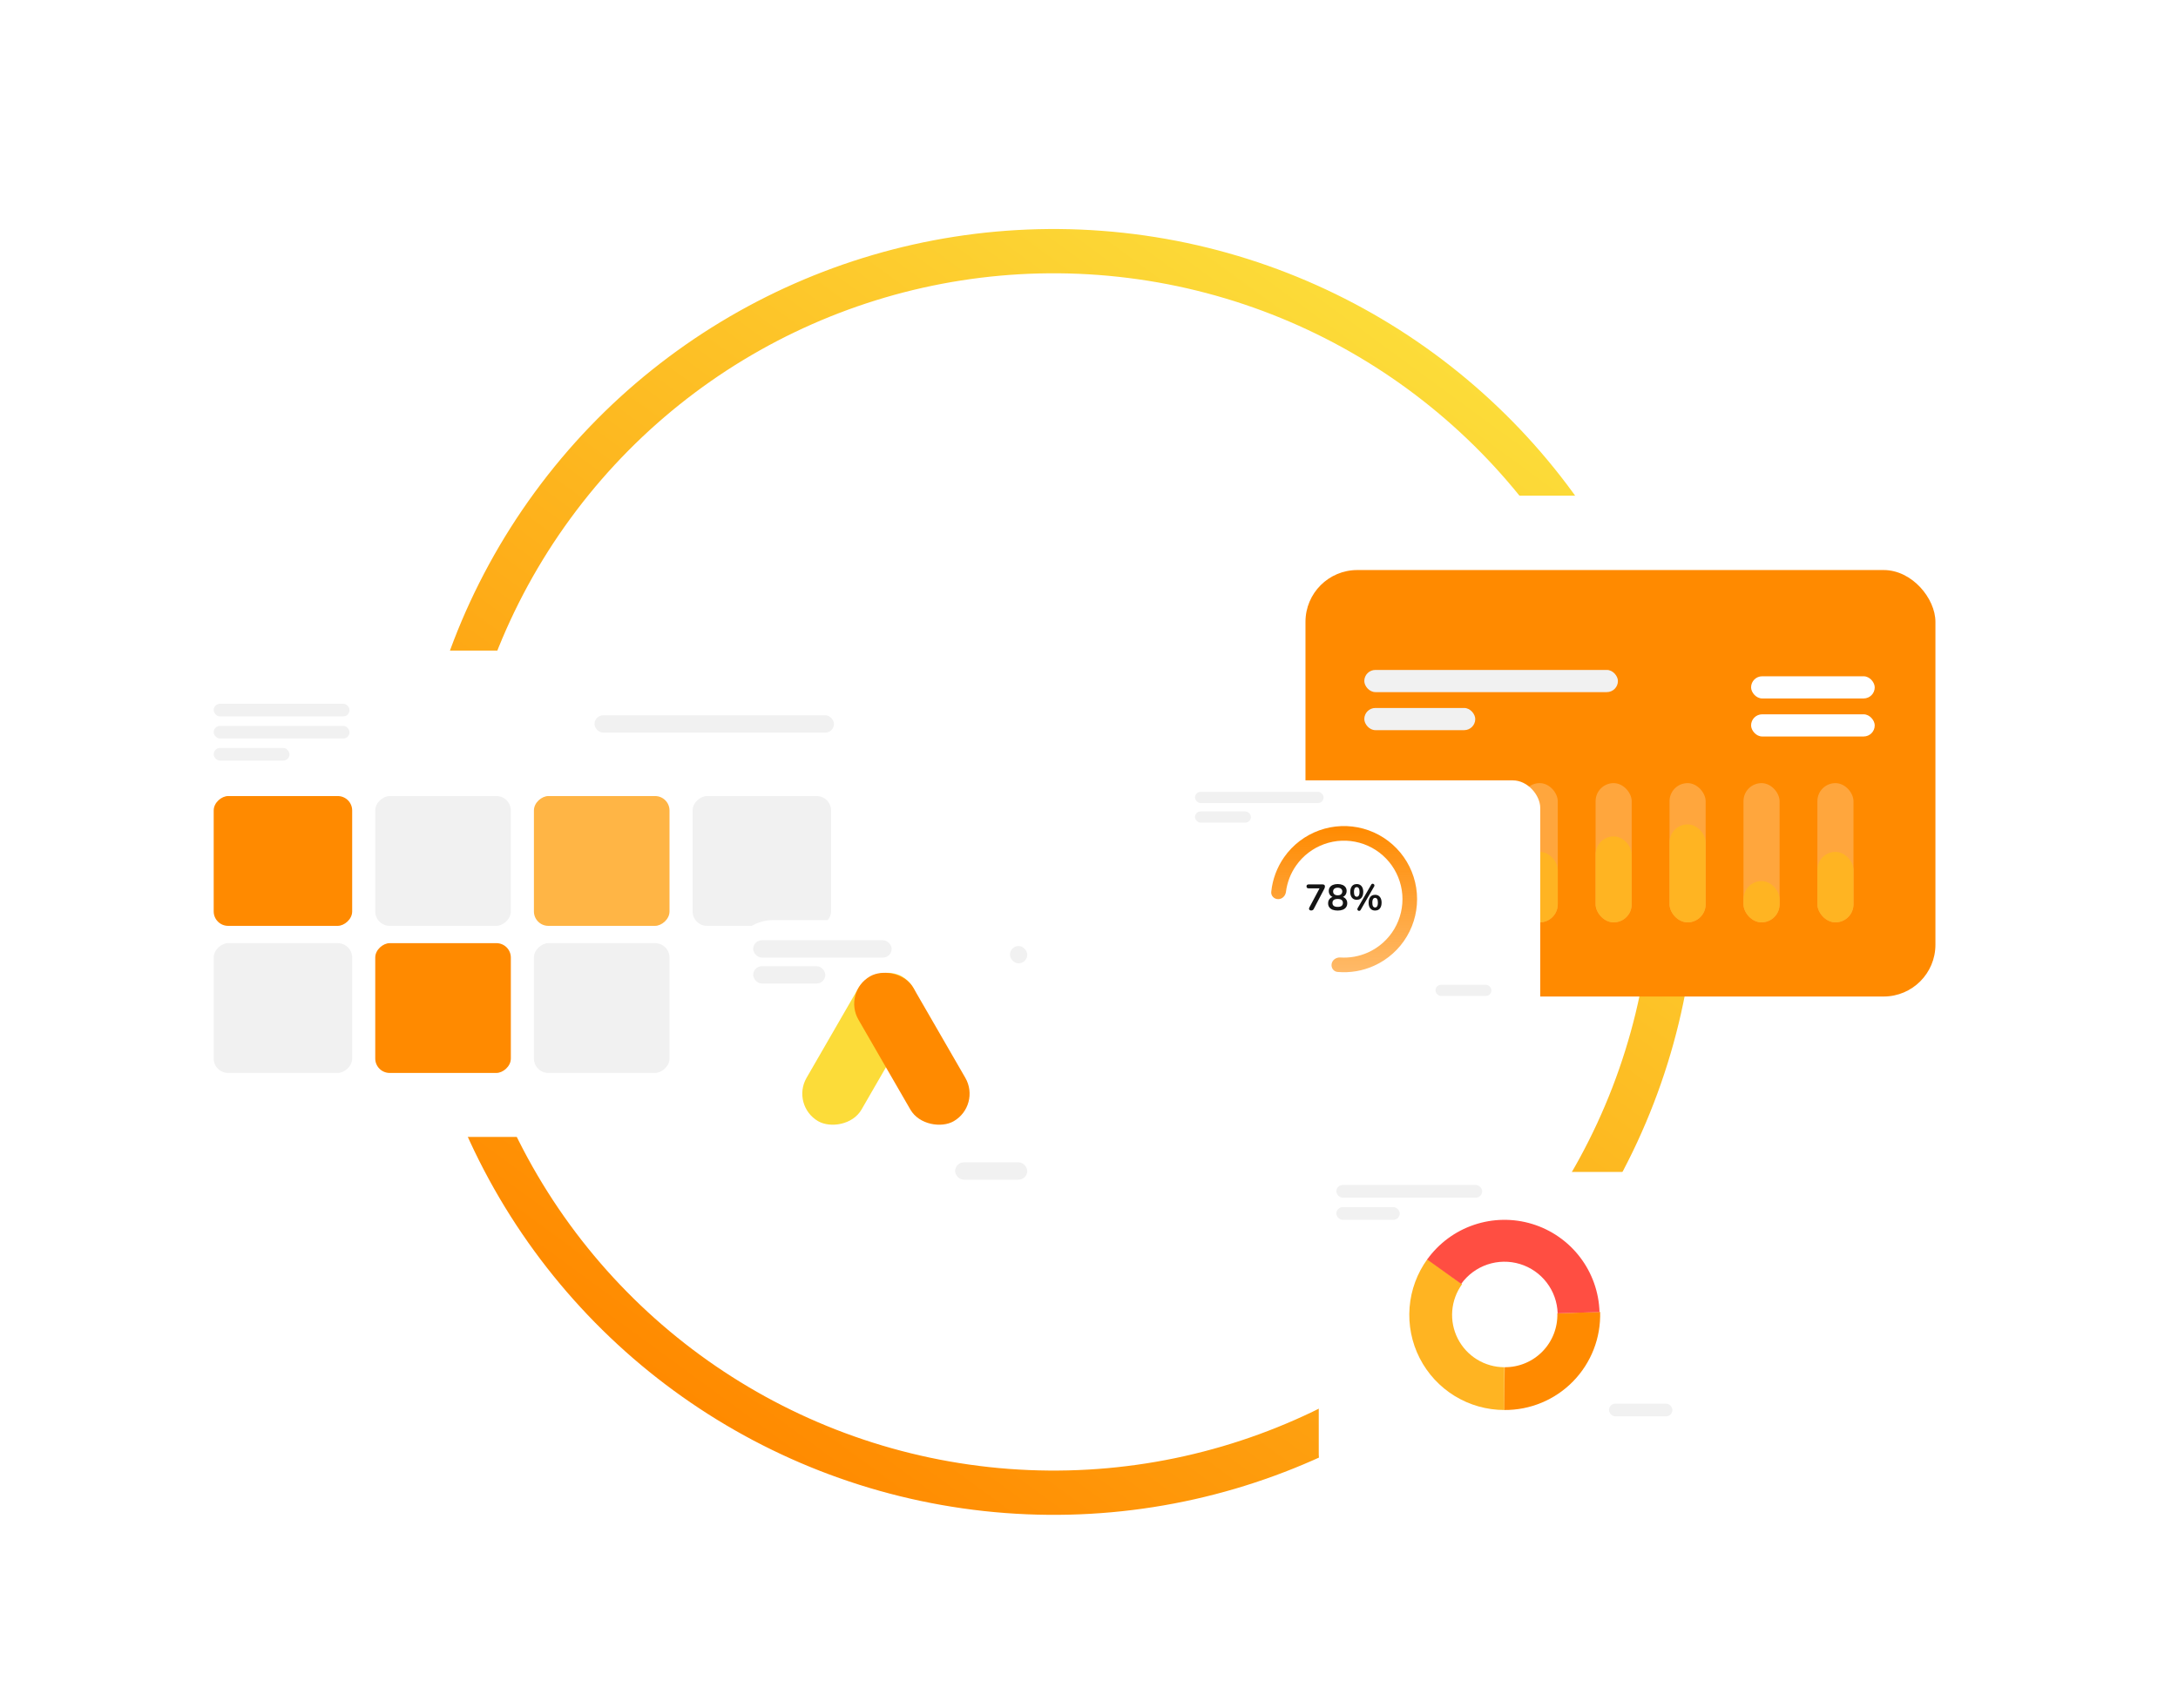 <svg width="492" height="386" viewBox="0 0 492 386" fill="none" xmlns="http://www.w3.org/2000/svg">
<g clip-path="url(#clip0_1198_9791)">
<rect width="492" height="386" fill="white"/>
<circle cx="145.228" cy="145.228" r="140.228" transform="matrix(0.807 0.591 0.591 -0.807 35 228.384)" stroke="url(#paint0_linear_1198_9791)" stroke-width="10"/>
<rect x="33" y="147" width="166.262" height="109.89" fill="white"/>
<rect x="134.297" y="161.623" width="54.091" height="3.91" rx="1.955" fill="#F1F1F1"/>
<rect x="48.273" y="209.196" width="29.326" height="31.281" rx="3.258" transform="rotate(-90 48.273 209.196)" fill="#FF8A00"/>
<rect x="48.273" y="242.433" width="29.326" height="31.281" rx="3.258" transform="rotate(-90 48.273 242.433)" fill="#F1F1F1"/>
<rect x="84.766" y="209.196" width="29.326" height="30.63" rx="3.258" transform="rotate(-90 84.766 209.196)" fill="#F1F1F1"/>
<rect x="84.766" y="242.433" width="29.326" height="30.63" rx="3.258" transform="rotate(-90 84.766 242.433)" fill="#FF8A00"/>
<rect x="120.609" y="209.196" width="29.326" height="30.63" rx="3.258" transform="rotate(-90 120.609 209.196)" fill="#FFB545"/>
<rect x="120.609" y="242.433" width="29.326" height="30.63" rx="3.258" transform="rotate(-90 120.609 242.433)" fill="#F1F1F1"/>
<rect x="156.453" y="209.196" width="29.326" height="31.281" rx="3.258" transform="rotate(-90 156.453 209.196)" fill="#F1F1F1"/>
<rect x="48.273" y="159.016" width="30.683" height="2.854" rx="1.427" fill="#F1F1F1"/>
<rect x="48.273" y="164.011" width="30.683" height="2.854" rx="1.427" fill="#F1F1F1"/>
<rect x="48.273" y="169.006" width="17.126" height="2.854" rx="1.427" fill="#F1F1F1"/>
<g filter="url(#filter0_d_1198_9791)">
<rect x="161.664" y="201.376" width="76.782" height="72.358" rx="9.775" fill="white"/>
</g>
<rect x="178.609" y="249.751" width="37.798" height="14.337" rx="7.169" transform="rotate(-60 178.609 249.751)" fill="#FCDC39"/>
<rect width="37.798" height="14.337" rx="7.169" transform="matrix(0.5 0.866 0.866 -0.5 190.336 224.186)" fill="#FF8A00" style="mix-blend-mode:multiply"/>
<rect x="170.141" y="212.455" width="31.281" height="3.91" rx="1.955" fill="#F1F1F1"/>
<rect x="170.141" y="218.32" width="16.292" height="3.91" rx="1.955" fill="#F1F1F1"/>
<rect x="215.758" y="262.636" width="16.292" height="3.91" rx="1.955" fill="#F1F1F1"/>
<rect x="228.141" y="213.759" width="3.91" height="3.91" rx="1.955" fill="#F1F1F1"/>
<rect x="291.242" y="112" width="169.606" height="112.1" fill="white"/>
<g filter="url(#filter1_d_1198_9791)">
<rect x="291" y="121" width="142.303" height="96.363" rx="11.702" fill="#FF8A00"/>
</g>
<rect x="308.188" y="151.372" width="57.295" height="5.013" rx="2.507" fill="#F1F1F1"/>
<rect x="308.188" y="159.966" width="25.066" height="5.013" rx="2.507" fill="#F1F1F1"/>
<rect x="395.562" y="152.805" width="27.931" height="5.013" rx="2.507" fill="white"/>
<rect x="395.562" y="161.398" width="27.931" height="5.013" rx="2.507" fill="white"/>
<rect x="410.539" y="176.947" width="8.156" height="31.46" rx="4.078" fill="white" fill-opacity="0.24"/>
<rect x="410.539" y="192.482" width="8.156" height="15.924" rx="4.078" fill="#FFB422"/>
<rect x="393.844" y="176.947" width="8.156" height="31.46" rx="4.078" fill="white" fill-opacity="0.24"/>
<rect x="393.844" y="199.085" width="8.156" height="9.321" rx="4.078" fill="#FFB422"/>
<rect x="377.141" y="176.947" width="8.156" height="31.46" rx="4.078" fill="white" fill-opacity="0.24"/>
<rect x="377.141" y="186.269" width="8.156" height="22.138" rx="4.078" fill="#FFB422"/>
<rect x="360.438" y="176.947" width="8.156" height="31.46" rx="4.078" fill="white" fill-opacity="0.24"/>
<rect x="360.438" y="188.987" width="8.156" height="19.42" rx="4.078" fill="#FFB422"/>
<rect x="343.734" y="176.947" width="8.156" height="31.46" rx="4.078" fill="white" fill-opacity="0.24"/>
<rect x="343.734" y="192.482" width="8.156" height="15.924" rx="4.078" fill="#FFB422"/>
<rect x="327.039" y="176.947" width="8.156" height="31.46" rx="4.078" fill="white" fill-opacity="0.24"/>
<rect x="327.039" y="184.714" width="8.156" height="23.692" rx="4.078" fill="#FFB422"/>
<rect x="310.336" y="176.946" width="8.156" height="31.46" rx="4.078" fill="white" fill-opacity="0.24"/>
<rect x="310.336" y="196.755" width="8.156" height="11.652" rx="4.078" fill="#FFB422"/>
<g filter="url(#filter2_d_1198_9791)">
<rect x="263" y="169.445" width="81.49" height="62.539" rx="6.193" fill="white"/>
</g>
<rect x="269.945" y="178.921" width="29.058" height="2.527" rx="1.263" fill="#F1F1F1"/>
<rect x="269.945" y="183.344" width="12.634" height="2.527" rx="1.263" fill="#F1F1F1"/>
<rect x="324.273" y="222.509" width="12.634" height="2.527" rx="1.263" fill="#F1F1F1"/>
<path d="M288.737 203.163C287.825 203.163 287.077 202.421 287.168 201.514C287.451 198.7 288.452 195.996 290.089 193.667C292.043 190.886 294.808 188.776 298.006 187.625C301.204 186.473 304.679 186.337 307.958 187.234C311.236 188.131 314.158 190.017 316.325 192.636C318.491 195.255 319.797 198.479 320.063 201.867C320.33 205.255 319.545 208.644 317.815 211.569C316.084 214.495 313.494 216.815 310.396 218.214C307.802 219.385 304.958 219.862 302.141 219.612C301.232 219.532 300.644 218.658 300.815 217.762V217.762C300.986 216.866 301.852 216.29 302.762 216.347C304.907 216.484 307.062 216.095 309.037 215.204C311.515 214.085 313.588 212.228 314.972 209.888C316.356 207.547 316.984 204.837 316.771 202.126C316.557 199.415 315.513 196.837 313.78 194.741C312.046 192.646 309.709 191.137 307.086 190.42C304.464 189.702 301.683 189.811 299.125 190.732C296.567 191.653 294.355 193.341 292.791 195.566C291.546 197.338 290.76 199.383 290.492 201.515C290.378 202.42 289.649 203.163 288.737 203.163V203.163Z" fill="url(#paint1_linear_1198_9791)"/>
<path d="M296.168 205.723C296.042 205.723 295.937 205.693 295.855 205.632C295.772 205.572 295.723 205.492 295.706 205.393C295.69 205.288 295.714 205.173 295.78 205.046L298.274 200.356V200.719H295.599C295.45 200.719 295.334 200.681 295.252 200.604C295.175 200.527 295.136 200.419 295.136 200.282C295.136 200.139 295.175 200.029 295.252 199.952C295.334 199.875 295.45 199.836 295.599 199.836H298.794C298.943 199.836 299.064 199.875 299.158 199.952C299.251 200.029 299.298 200.139 299.298 200.282C299.298 200.403 299.281 200.51 299.248 200.604C299.215 200.692 299.171 200.788 299.116 200.893L296.771 205.376C296.711 205.498 296.631 205.586 296.532 205.641C296.438 205.696 296.317 205.723 296.168 205.723ZM302.176 205.74C301.725 205.74 301.337 205.676 301.012 205.55C300.693 205.418 300.445 205.228 300.269 204.98C300.098 204.732 300.013 204.435 300.013 204.088C300.013 203.813 300.068 203.571 300.178 203.362C300.294 203.147 300.451 202.974 300.649 202.842C300.847 202.709 301.073 202.627 301.326 202.594V202.767C300.974 202.69 300.69 202.522 300.475 202.264C300.266 201.999 300.162 201.686 300.162 201.322C300.162 200.992 300.244 200.711 300.409 200.48C300.575 200.243 300.808 200.064 301.111 199.943C301.414 199.817 301.769 199.753 302.176 199.753C302.589 199.753 302.947 199.817 303.25 199.943C303.553 200.064 303.787 200.243 303.952 200.48C304.117 200.711 304.199 200.992 304.199 201.322C304.199 201.564 304.15 201.787 304.051 201.991C303.957 202.195 303.822 202.363 303.646 202.495C303.476 202.627 303.275 202.715 303.043 202.759V202.594C303.429 202.649 303.74 202.811 303.976 203.081C304.219 203.345 304.34 203.681 304.34 204.088C304.34 204.435 304.252 204.732 304.076 204.98C303.905 205.228 303.657 205.418 303.332 205.55C303.013 205.676 302.628 205.74 302.176 205.74ZM302.176 204.914C302.567 204.914 302.862 204.84 303.06 204.691C303.258 204.537 303.357 204.311 303.357 204.014C303.357 203.717 303.258 203.494 303.06 203.345C302.862 203.197 302.567 203.122 302.176 203.122C301.791 203.122 301.497 203.197 301.293 203.345C301.095 203.494 300.996 203.717 300.996 204.014C300.996 204.311 301.095 204.537 301.293 204.691C301.497 204.84 301.791 204.914 302.176 204.914ZM302.176 202.297C302.397 202.297 302.584 202.264 302.738 202.198C302.892 202.126 303.01 202.024 303.093 201.892C303.176 201.76 303.217 201.606 303.217 201.43C303.217 201.165 303.123 200.959 302.936 200.81C302.754 200.656 302.501 200.579 302.176 200.579C301.852 200.579 301.598 200.656 301.417 200.81C301.235 200.959 301.144 201.165 301.144 201.43C301.144 201.699 301.235 201.911 301.417 202.065C301.598 202.22 301.852 202.297 302.176 202.297ZM307.367 205.591C307.312 205.69 307.243 205.754 307.16 205.781C307.083 205.814 307.004 205.82 306.921 205.798C306.844 205.781 306.778 205.743 306.723 205.682C306.668 205.627 306.635 205.558 306.624 205.476C306.613 205.387 306.635 205.294 306.69 205.195L309.737 199.91C309.792 199.811 309.858 199.745 309.935 199.712C310.017 199.679 310.097 199.674 310.174 199.696C310.251 199.712 310.317 199.751 310.372 199.811C310.428 199.872 310.461 199.946 310.472 200.034C310.488 200.117 310.469 200.205 310.414 200.298L307.367 205.591ZM306.483 203.312C306.021 203.312 305.66 203.153 305.402 202.833C305.143 202.514 305.014 202.079 305.014 201.529C305.014 201.16 305.071 200.843 305.187 200.579C305.303 200.315 305.471 200.111 305.691 199.968C305.911 199.825 306.175 199.753 306.483 199.753C306.946 199.753 307.306 199.913 307.565 200.232C307.824 200.546 307.953 200.978 307.953 201.529C307.953 201.897 307.895 202.217 307.78 202.487C307.664 202.751 307.496 202.954 307.276 203.098C307.056 203.241 306.792 203.312 306.483 203.312ZM306.483 202.619C306.615 202.619 306.728 202.58 306.822 202.503C306.915 202.42 306.987 202.299 307.037 202.14C307.086 201.98 307.111 201.776 307.111 201.529C307.111 201.16 307.056 200.887 306.946 200.711C306.836 200.535 306.682 200.447 306.483 200.447C306.351 200.447 306.238 200.486 306.145 200.563C306.051 200.64 305.98 200.758 305.93 200.918C305.881 201.077 305.856 201.281 305.856 201.529C305.856 201.903 305.911 202.178 306.021 202.354C306.131 202.531 306.285 202.619 306.483 202.619ZM310.628 205.74C310.166 205.74 309.805 205.58 309.547 205.261C309.288 204.942 309.159 204.507 309.159 203.956C309.159 203.587 309.216 203.271 309.332 203.007C309.448 202.742 309.616 202.539 309.836 202.396C310.056 202.253 310.32 202.181 310.628 202.181C311.091 202.181 311.451 202.341 311.71 202.66C311.969 202.974 312.098 203.406 312.098 203.956C312.098 204.325 312.04 204.644 311.925 204.914C311.809 205.178 311.641 205.382 311.421 205.525C311.201 205.668 310.937 205.74 310.628 205.74ZM310.628 205.046C310.761 205.046 310.873 205.008 310.967 204.931C311.061 204.854 311.132 204.735 311.182 204.576C311.231 204.41 311.256 204.204 311.256 203.956C311.256 203.587 311.201 203.315 311.091 203.139C310.981 202.963 310.827 202.875 310.628 202.875C310.496 202.875 310.383 202.913 310.29 202.99C310.196 203.067 310.125 203.186 310.075 203.345C310.026 203.505 310.001 203.709 310.001 203.956C310.001 204.331 310.056 204.606 310.166 204.782C310.276 204.958 310.43 205.046 310.628 205.046Z" fill="#141414"/>
<g filter="url(#filter3_d_1198_9791)">
<rect x="294" y="257" width="92.388" height="70.902" rx="7.021" fill="white"/>
</g>
<rect x="301.875" y="267.742" width="32.944" height="2.865" rx="1.432" fill="#F1F1F1"/>
<rect x="301.875" y="272.756" width="14.324" height="2.865" rx="1.432" fill="#F1F1F1"/>
<rect x="363.469" y="317.159" width="14.324" height="2.865" rx="1.432" fill="#F1F1F1"/>
<path d="M339.837 318.592C335.875 318.592 331.989 317.496 328.611 315.426C325.232 313.356 322.492 310.391 320.693 306.861C318.894 303.33 318.107 299.371 318.418 295.421C318.729 291.471 320.126 287.683 322.455 284.478L330.277 290.161C328.996 291.924 328.227 294.007 328.056 296.179C327.885 298.352 328.319 300.53 329.308 302.471C330.297 304.413 331.805 306.044 333.663 307.182C335.521 308.321 337.658 308.924 339.837 308.924L339.837 318.592Z" fill="#FFB422"/>
<path d="M361.461 296.436C361.551 299.326 361.057 302.204 360.008 304.899C358.959 307.594 357.377 310.049 355.357 312.118C353.337 314.187 350.92 315.827 348.25 316.939C345.581 318.051 342.715 318.613 339.823 318.592L339.896 308.923C341.487 308.935 343.063 308.626 344.531 308.014C345.999 307.403 347.329 306.501 348.44 305.363C349.551 304.225 350.421 302.875 350.998 301.393C351.575 299.91 351.846 298.327 351.797 296.738L361.461 296.436Z" fill="#FF8A00"/>
<path d="M322.391 284.583C325.01 280.932 328.708 278.194 332.965 276.755C337.222 275.315 341.822 275.246 346.12 276.558C350.418 277.87 354.196 280.496 356.924 284.067C359.651 287.638 361.19 291.975 361.324 296.466L351.866 296.749C351.791 294.235 350.93 291.809 349.403 289.81C347.877 287.812 345.763 286.342 343.358 285.608C340.953 284.874 338.378 284.913 335.996 285.718C333.614 286.524 331.545 288.056 330.079 290.099L322.391 284.583Z" fill="#FF4E42"/>
</g>
<defs>
<filter id="filter0_d_1198_9791" x="151.237" y="194.207" width="104.153" height="99.73" filterUnits="userSpaceOnUse" color-interpolation-filters="sRGB">
<feFlood flood-opacity="0" result="BackgroundImageFix"/>
<feColorMatrix in="SourceAlpha" type="matrix" values="0 0 0 0 0 0 0 0 0 0 0 0 0 0 0 0 0 0 127 0" result="hardAlpha"/>
<feOffset dx="3.258" dy="6.517"/>
<feGaussianBlur stdDeviation="6.843"/>
<feComposite in2="hardAlpha" operator="out"/>
<feColorMatrix type="matrix" values="0 0 0 0 0.7 0 0 0 0 0.7 0 0 0 0 0.7 0 0 0 0.25 0"/>
<feBlend mode="normal" in2="BackgroundImageFix" result="effect1_dropShadow_1198_9791"/>
<feBlend mode="normal" in="SourceGraphic" in2="effect1_dropShadow_1198_9791" result="shape"/>
</filter>
<filter id="filter1_d_1198_9791" x="278.518" y="112.419" width="175.069" height="129.128" filterUnits="userSpaceOnUse" color-interpolation-filters="sRGB">
<feFlood flood-opacity="0" result="BackgroundImageFix"/>
<feColorMatrix in="SourceAlpha" type="matrix" values="0 0 0 0 0 0 0 0 0 0 0 0 0 0 0 0 0 0 127 0" result="hardAlpha"/>
<feOffset dx="3.901" dy="7.801"/>
<feGaussianBlur stdDeviation="8.191"/>
<feComposite in2="hardAlpha" operator="out"/>
<feColorMatrix type="matrix" values="0 0 0 0 0.7 0 0 0 0 0.7 0 0 0 0 0.7 0 0 0 0.25 0"/>
<feBlend mode="normal" in2="BackgroundImageFix" result="effect1_dropShadow_1198_9791"/>
<feBlend mode="normal" in="SourceGraphic" in2="effect1_dropShadow_1198_9791" result="shape"/>
</filter>
<filter id="filter2_d_1198_9791" x="251.991" y="161.876" width="110.392" height="91.439" filterUnits="userSpaceOnUse" color-interpolation-filters="sRGB">
<feFlood flood-opacity="0" result="BackgroundImageFix"/>
<feColorMatrix in="SourceAlpha" type="matrix" values="0 0 0 0 0 0 0 0 0 0 0 0 0 0 0 0 0 0 127 0" result="hardAlpha"/>
<feOffset dx="3.44" dy="6.881"/>
<feGaussianBlur stdDeviation="7.225"/>
<feComposite in2="hardAlpha" operator="out"/>
<feColorMatrix type="matrix" values="0 0 0 0 0.7 0 0 0 0 0.7 0 0 0 0 0.7 0 0 0 0.25 0"/>
<feBlend mode="normal" in2="BackgroundImageFix" result="effect1_dropShadow_1198_9791"/>
<feBlend mode="normal" in="SourceGraphic" in2="effect1_dropShadow_1198_9791" result="shape"/>
</filter>
<filter id="filter3_d_1198_9791" x="281.518" y="248.419" width="125.155" height="103.667" filterUnits="userSpaceOnUse" color-interpolation-filters="sRGB">
<feFlood flood-opacity="0" result="BackgroundImageFix"/>
<feColorMatrix in="SourceAlpha" type="matrix" values="0 0 0 0 0 0 0 0 0 0 0 0 0 0 0 0 0 0 127 0" result="hardAlpha"/>
<feOffset dx="3.901" dy="7.801"/>
<feGaussianBlur stdDeviation="8.191"/>
<feComposite in2="hardAlpha" operator="out"/>
<feColorMatrix type="matrix" values="0 0 0 0 0.7 0 0 0 0 0.7 0 0 0 0 0.7 0 0 0 0.25 0"/>
<feBlend mode="normal" in2="BackgroundImageFix" result="effect1_dropShadow_1198_9791"/>
<feBlend mode="normal" in="SourceGraphic" in2="effect1_dropShadow_1198_9791" result="shape"/>
</filter>
<linearGradient id="paint0_linear_1198_9791" x1="145.228" y1="0" x2="145.228" y2="290.456" gradientUnits="userSpaceOnUse">
<stop stop-color="#FF8A00"/>
<stop offset="1" stop-color="#FCDC39"/>
</linearGradient>
<linearGradient id="paint1_linear_1198_9791" x1="303.6" y1="186.648" x2="303.6" y2="219.677" gradientUnits="userSpaceOnUse">
<stop stop-color="#FF8A00"/>
<stop offset="1" stop-color="#FF8A00" stop-opacity="0.59"/>
</linearGradient>
<clipPath id="clip0_1198_9791">
<rect width="492" height="386" fill="white"/>
</clipPath>
</defs>
</svg>
